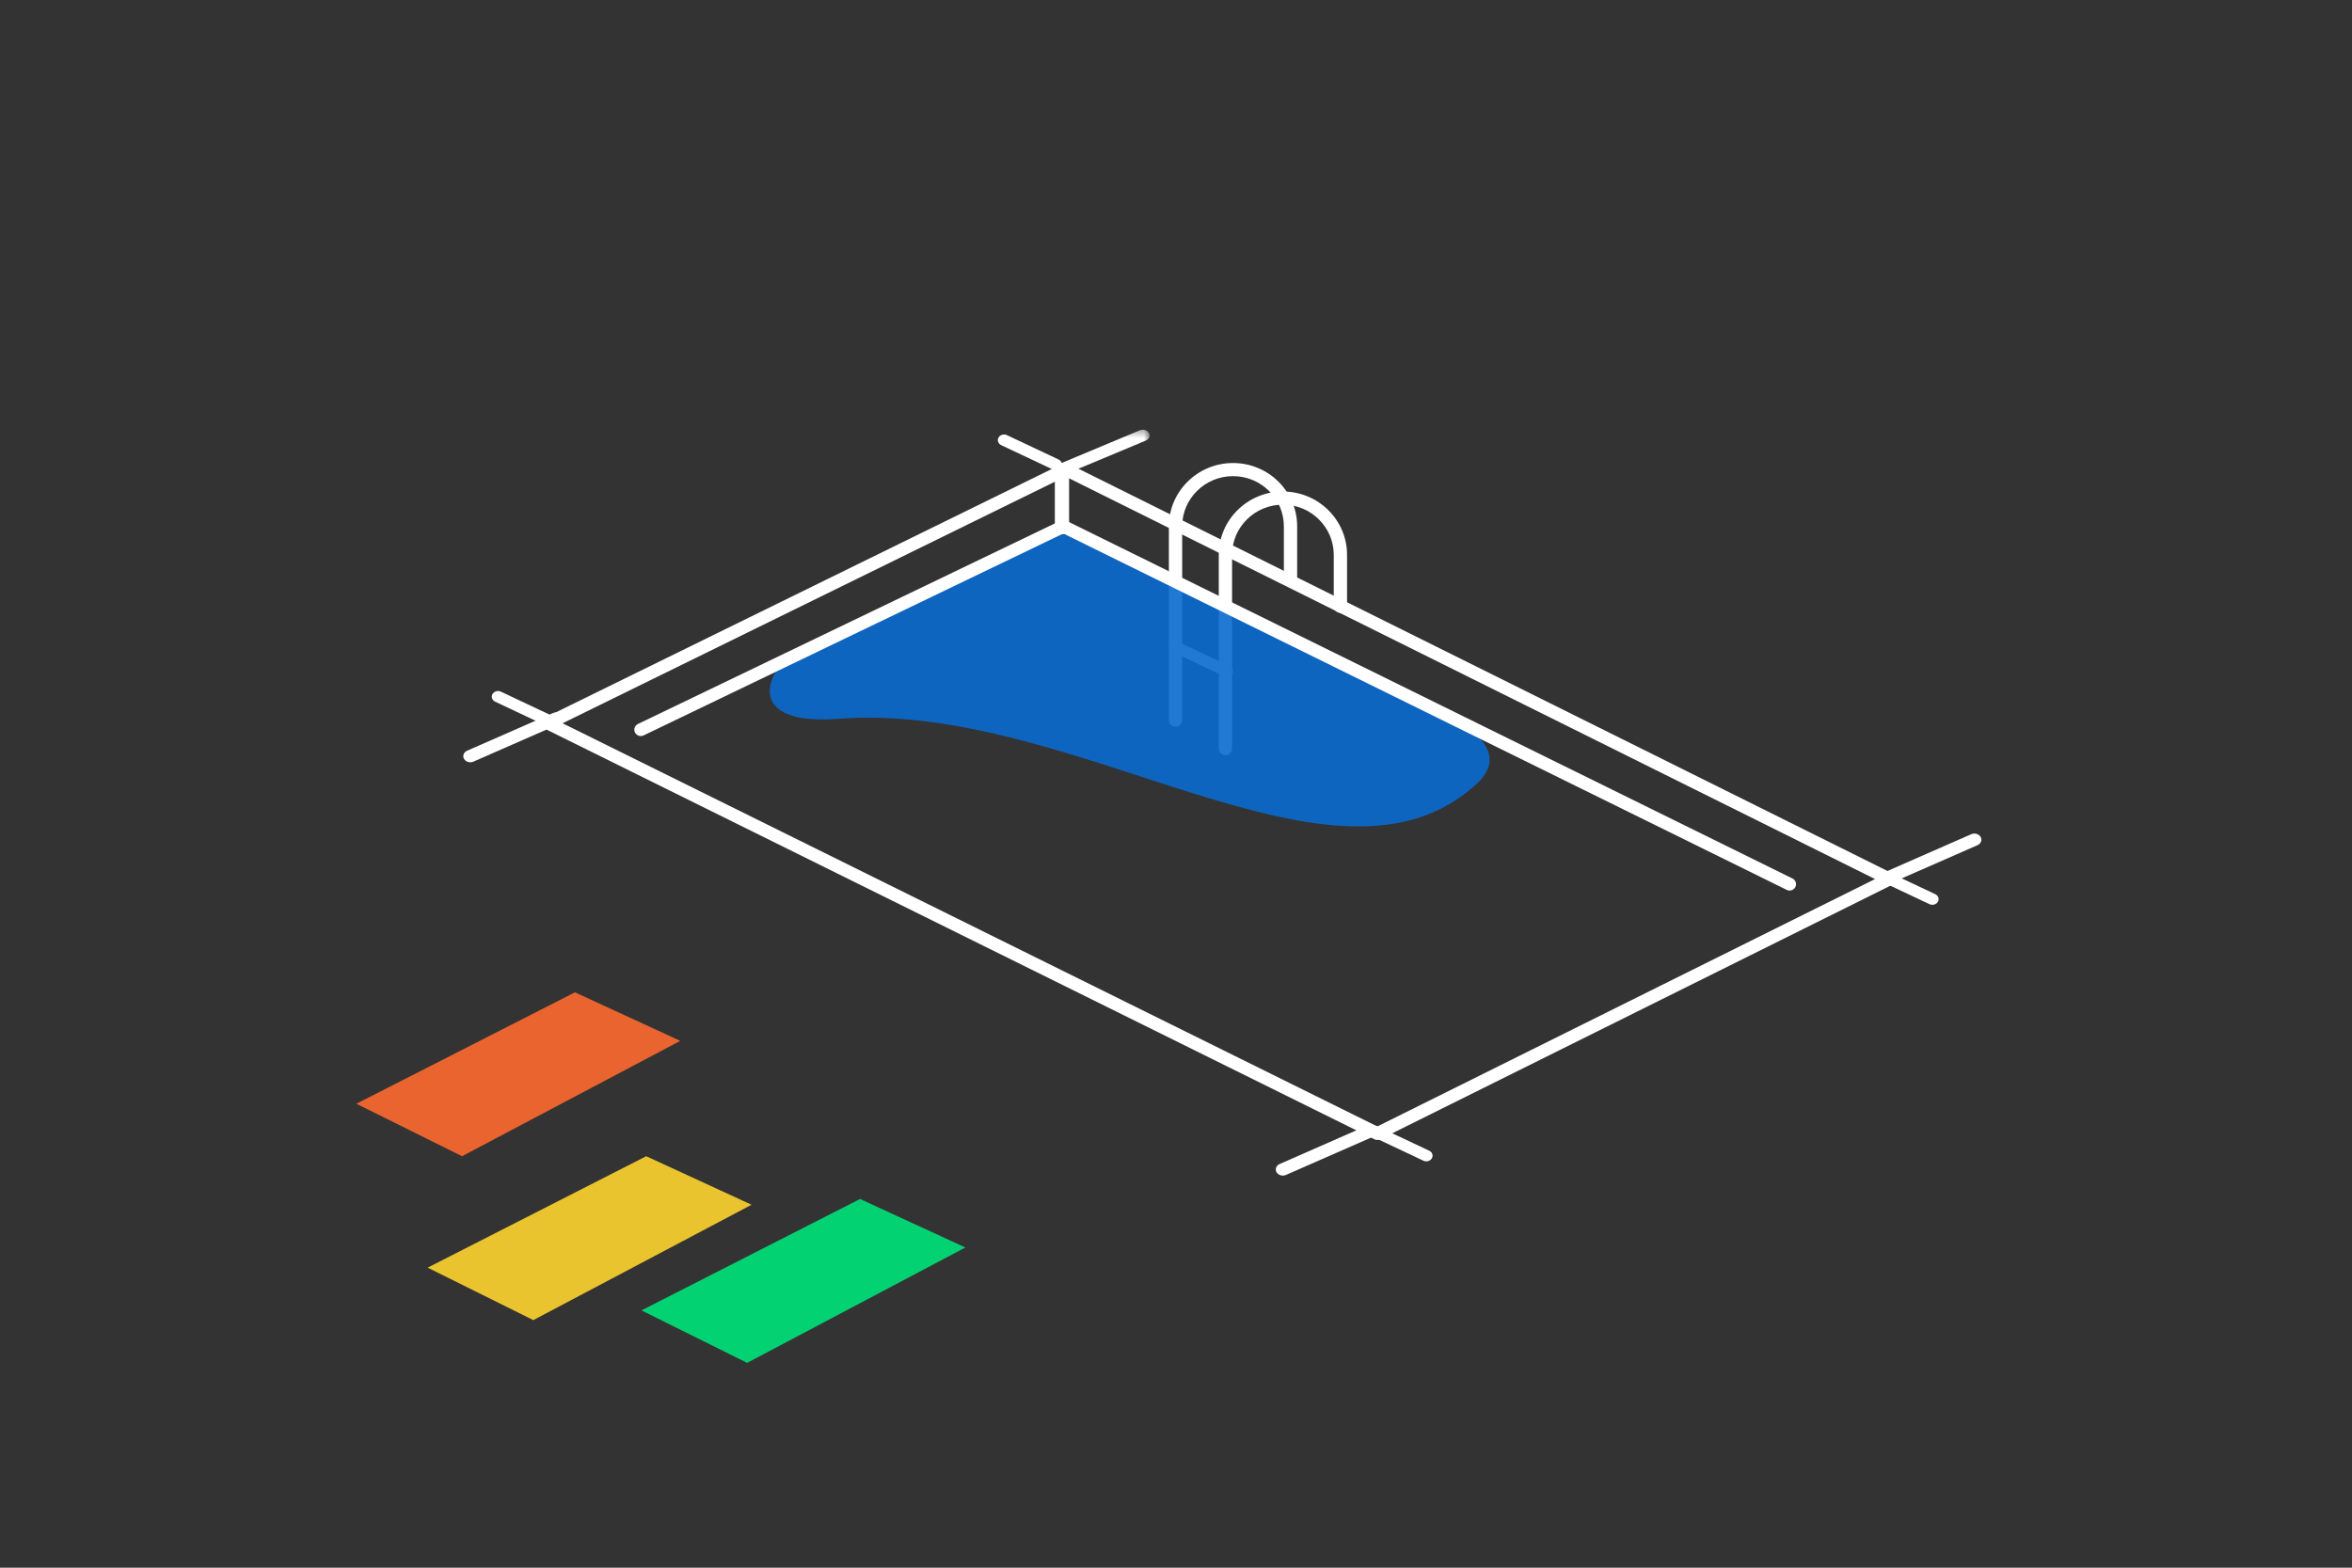 <?xml version="1.0" encoding="UTF-8"?>
<svg width="330px" height="220px" viewBox="0 0 330 220" version="1.1" xmlns="http://www.w3.org/2000/svg" xmlns:xlink="http://www.w3.org/1999/xlink">
    <rect x="0" y="0" width="330" height="220" fill="#333333" stroke="none"/>
    <title>AIDE 05</title>
    <defs>
        <polygon id="path-1" points="0.639 0.331 14.306 0.331 14.306 6.841 0.639 6.841"></polygon>
    </defs>
    <g id="AIDE-05" stroke="none" stroke-width="1" fill="none" fill-rule="evenodd">
        <g id="Group-6" transform="translate(50, 0)">
            <g id="Group-28" transform="translate(15, 0)">
                <path d="M99.933,101.976 C99.418,101.976 99,101.563 99,101.055 L99,73.862 C99,68.963 103.037,64.976 108,64.976 C112.963,64.976 117,68.963 117,73.862 L117,80.84 C117,81.35 116.582,81.761 116.067,81.761 C115.552,81.761 115.134,81.35 115.134,80.84 L115.134,73.862 C115.134,69.978 111.934,66.819 108,66.819 C104.067,66.819 100.866,69.978 100.866,73.862 L100.866,101.055 C100.866,101.563 100.448,101.976 99.933,101.976" id="Fill-1" fill="#FFFFFF"></path>
                <path d="M106.933,105.976 C106.418,105.976 106,105.563 106,105.055 L106,77.863 C106,72.963 110.037,68.976 115,68.976 C119.963,68.976 124,72.963 124,77.863 L124,85.086 C124,85.594 123.582,86.007 123.067,86.007 C122.552,86.007 122.134,85.594 122.134,85.086 L122.134,77.863 C122.134,73.98 118.933,70.819 115,70.819 C111.066,70.819 107.866,73.98 107.866,77.863 L107.866,105.055 C107.866,105.563 107.448,105.976 106.933,105.976" id="Fill-3" fill="#FFFFFF"></path>
                <path d="M107.12,94.976 C106.982,94.976 106.842,94.946 106.712,94.884 L99.47,91.467 C99.041,91.265 98.876,90.788 99.101,90.399 C99.326,90.013 99.857,89.864 100.288,90.067 L107.529,93.485 C107.958,93.688 108.125,94.164 107.899,94.552 C107.742,94.821 107.436,94.976 107.12,94.976" id="Fill-5" fill="#FFFFFF"></path>
                <path d="M47.51,91.037 L78.04,76.195 C81.393,74.563 85.316,74.57 88.664,76.215 L136.859,99.811 C143.681,102.992 145.959,106.511 142.188,109.994 C122.304,128.364 86.127,98.325 52.661,100.871 C37.994,101.987 43.282,92.596 47.51,91.037" id="Fill-7" fill="#0A6BD0" opacity="0.9"></path>
                <path d="M13.934,101.5 L128.246,158.079 L198.08,123.362 L84.489,66.871 L13.934,101.5 Z M128.246,159.976 C128.108,159.976 127.969,159.944 127.84,159.881 L11.5,102.297 C11.192,102.145 11,101.835 11,101.495 C11,101.157 11.196,100.847 11.502,100.695 L84.089,65.07 C84.344,64.945 84.645,64.943 84.899,65.074 L200.502,122.564 C200.808,122.714 201,123.024 201,123.362 C201,123.698 200.808,124.008 200.502,124.16 L128.654,159.88 C128.527,159.944 128.385,159.976 128.246,159.976 L128.246,159.976 Z" id="Fill-9" fill="#FFFFFF"></path>
                <path d="M186.094,124.976 C185.958,124.976 185.82,124.946 185.69,124.881 L84.192,74.868 L25.302,103.203 C24.851,103.419 24.31,103.235 24.091,102.791 C23.873,102.348 24.06,101.814 24.509,101.597 L83.799,73.068 C84.052,72.944 84.347,72.946 84.599,73.071 L186.499,123.283 C186.946,123.503 187.127,124.041 186.905,124.483 C186.745,124.794 186.427,124.976 186.094,124.976 L193.997,0" id="Fill-11" fill="#FFFFFF"></path>
                <path d="M84,74.976 C83.448,74.976 83,74.586 83,74.104 L83,65.848 C83,65.365 83.448,64.976 84,64.976 C84.552,64.976 85,65.365 85,65.848 L85,74.104 C85,74.586 84.552,74.976 84,74.976" id="Fill-13" fill="#FFFFFF"></path>
                <path d="M0.986,106.976 C0.625,106.976 0.279,106.802 0.105,106.503 C-0.139,106.078 0.056,105.563 0.543,105.349 L12.573,100.07 C13.063,99.853 13.65,100.027 13.895,100.451 C14.139,100.876 13.944,101.392 13.457,101.605 L1.427,106.883 C1.285,106.947 1.134,106.976 0.986,106.976" id="Fill-15" fill="#FFFFFF"></path>
                <path d="M199.986,123.976 C199.625,123.976 199.279,123.802 199.105,123.503 C198.861,123.079 199.056,122.563 199.543,122.349 L211.573,117.07 C212.063,116.852 212.65,117.029 212.895,117.452 C213.139,117.877 212.944,118.392 212.457,118.606 L200.427,123.883 C200.285,123.947 200.134,123.976 199.986,123.976" id="Fill-17" fill="#FFFFFF"></path>
                <path d="M83.12,65.976 C82.982,65.976 82.842,65.946 82.712,65.884 L75.47,62.468 C75.041,62.265 74.876,61.789 75.101,61.399 C75.326,61.015 75.855,60.863 76.288,61.067 L83.529,64.485 C83.958,64.688 84.125,65.164 83.899,65.552 C83.742,65.821 83.436,65.976 83.12,65.976" id="Fill-19" fill="#FFFFFF"></path>
                <path d="M135.12,162.976 C134.982,162.976 134.842,162.946 134.712,162.884 L127.47,159.468 C127.041,159.265 126.876,158.789 127.101,158.399 C127.326,158.015 127.857,157.863 128.288,158.067 L135.529,161.485 C135.958,161.688 136.125,162.164 135.899,162.552 C135.742,162.821 135.436,162.976 135.12,162.976" id="Fill-21" fill="#FFFFFF"></path>
                <path d="M12.12,101.976 C11.982,101.976 11.842,101.946 11.712,101.884 L4.47,98.468 C4.041,98.265 3.876,97.789 4.101,97.399 C4.326,97.015 4.857,96.863 5.288,97.067 L12.529,100.485 C12.958,100.688 13.125,101.164 12.899,101.552 C12.742,101.821 12.436,101.976 12.12,101.976" id="Fill-21" fill="#FFFFFF"></path>
                <path d="M206.12,126.976 C205.982,126.976 205.842,126.946 205.712,126.884 L198.47,123.468 C198.041,123.265 197.876,122.789 198.101,122.399 C198.326,122.015 198.857,121.863 199.288,122.067 L206.529,125.485 C206.958,125.688 207.125,126.164 206.899,126.552 C206.742,126.821 206.436,126.976 206.12,126.976" id="Fill-21" fill="#FFFFFF"></path>
                <g id="Group-25" transform="translate(82, 59.976)">
                    <mask id="mask-2" fill="white">
                        <use xlink:href="#path-1"></use>
                    </mask>
                    <g id="Clip-24"></g>
                    <path d="M1.601,6.841 C1.249,6.841 0.911,6.679 0.742,6.401 C0.503,6.005 0.694,5.524 1.169,5.325 L12.913,0.415 C13.392,0.217 13.965,0.378 14.203,0.772 C14.442,1.167 14.251,1.649 13.776,1.847 L2.032,6.756 C1.894,6.813 1.746,6.841 1.601,6.841" id="Fill-23" fill="#FFFFFF" mask="url(#mask-2)"></path>
                </g>
                <path d="M114.986,164.976 C114.625,164.976 114.279,164.803 114.105,164.503 C113.861,164.079 114.056,163.563 114.543,163.349 L126.573,158.07 C127.061,157.852 127.652,158.029 127.895,158.452 C128.139,158.877 127.944,159.392 127.457,159.606 L115.427,164.883 C115.285,164.947 115.134,164.976 114.986,164.976" id="Fill-26" fill="#FFFFFF"></path>
            </g>
            <polygon id="Fill-1" fill="#EA642F" points="30.667 139.257 0 154.894 14.829 162.257 45.448 146.067"></polygon>
            <polygon id="Fill-1" fill="#EAC42F" points="40.667 162.257 10 177.894 24.829 185.257 55.448 169.067"></polygon>
            <polygon id="Fill-1" fill="#03D273" points="70.667 168.257 40 183.894 54.829 191.257 85.448 175.067"></polygon>
        </g>
    </g>
</svg>